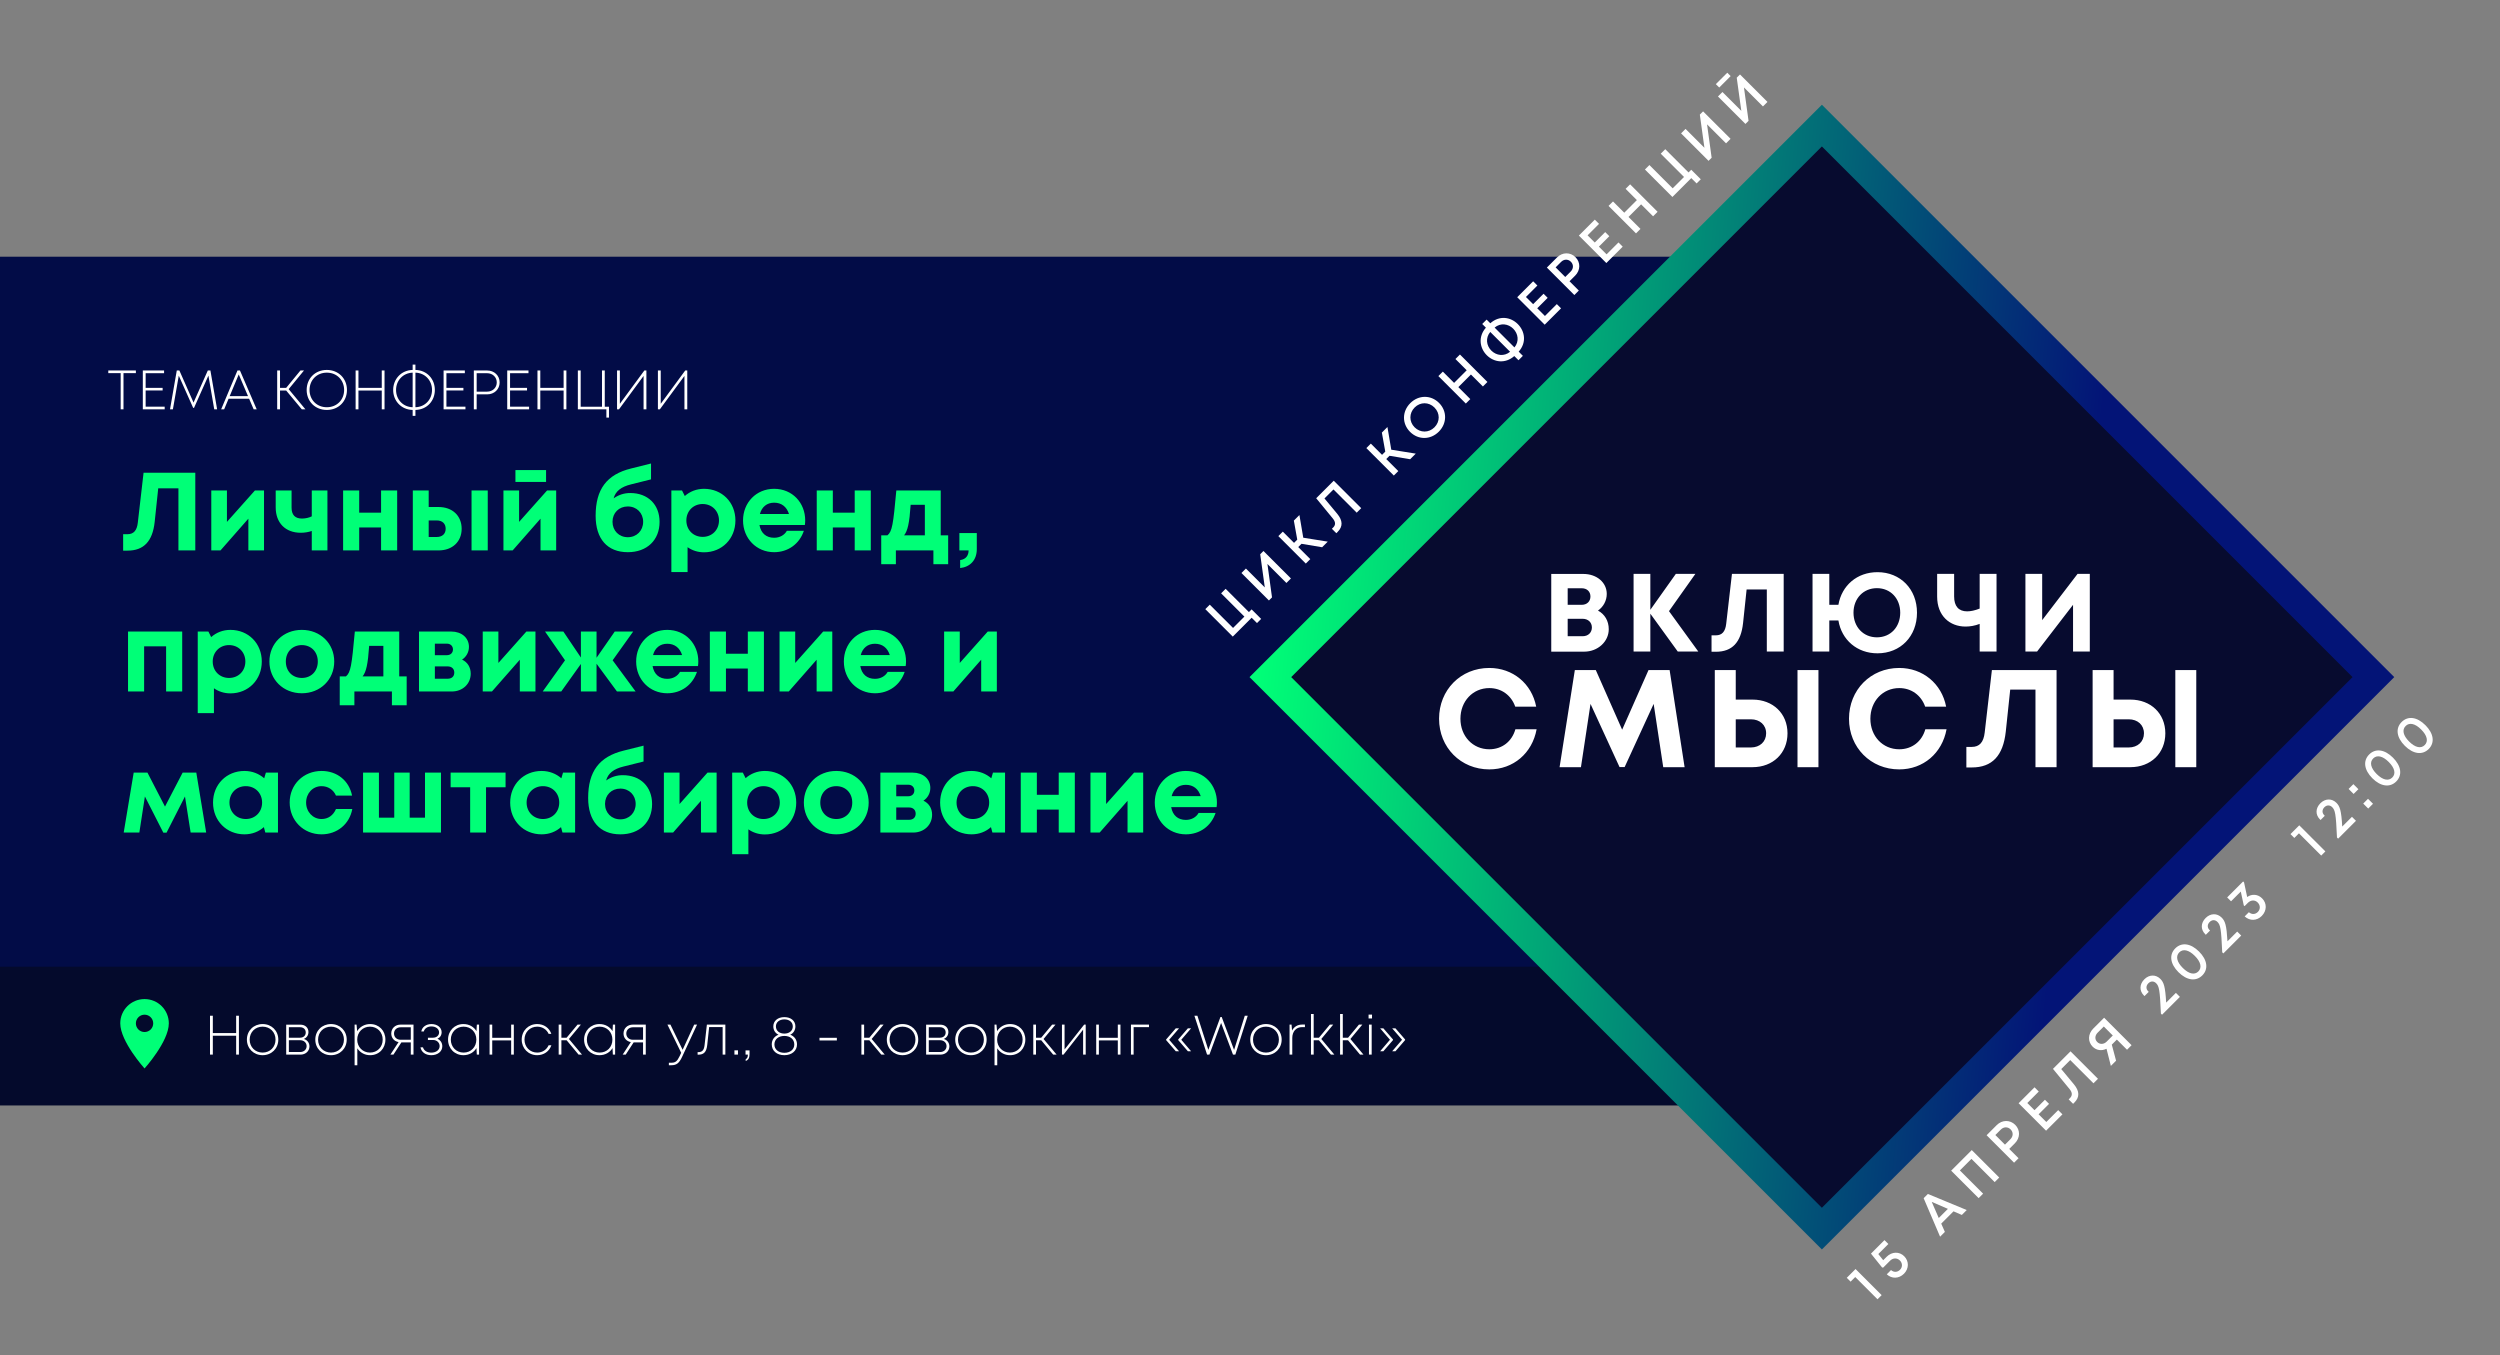 <?xml version="1.0" encoding="UTF-8"?> <svg xmlns="http://www.w3.org/2000/svg" width="1081" height="586" viewBox="0 0 1081 586" fill="none"><rect x="0" y="0" width="1081" height="586" fill="#808080" stroke="none"/> <rect y="111" width="788" height="336" fill="#020C47"></rect> <rect y="418" width="788" height="60" fill="#040A2C"></rect> <rect x="555.521" y="292.726" width="328.387" height="328.387" transform="rotate(-45 555.521 292.726)" fill="#070B2F"></rect> <path d="M690.97 264.014C693.322 262.382 694.762 259.694 694.762 256.814C694.762 251.87 690.442 248.174 684.634 248.174H670.762V281.774H685.018C690.874 281.774 695.626 277.454 695.626 272.078C695.626 268.478 693.898 265.598 690.97 264.014ZM687.706 257.918C687.706 260.03 686.218 261.518 683.962 261.518H677.866V254.366H683.962C686.218 254.366 687.706 255.806 687.706 257.918ZM684.346 275.102H677.866V267.566H684.346C686.746 267.566 688.33 269.15 688.33 271.31C688.33 273.518 686.746 275.102 684.346 275.102ZM734.343 281.726L721.671 264.254L733.095 248.126H724.647L713.607 263.678V248.126H706.359V281.726H713.607V265.358L725.463 281.726H734.343ZM748.899 248.126L746.403 269.774C746.019 273.134 744.579 274.718 741.939 274.718H740.067V281.822H741.939C748.995 281.822 752.787 277.79 753.699 269.438L755.235 254.894H763.971V281.726H771.267V248.126H748.899ZM811.82 247.406C802.988 247.406 796.364 253.166 794.924 261.518H790.988V248.126H783.74V281.726H790.988V268.286H794.924C796.316 276.686 802.988 282.494 811.82 282.494C821.804 282.494 828.908 275.15 828.908 264.926C828.908 254.75 821.756 247.406 811.82 247.406ZM811.58 275.582C805.724 275.582 801.452 271.118 801.452 264.926C801.452 258.782 805.724 254.318 811.58 254.318C817.484 254.318 821.66 258.782 821.66 264.926C821.66 271.118 817.484 275.582 811.58 275.582ZM856.006 248.126V263.15C853.942 263.966 852.118 264.35 850.582 264.35C846.934 264.35 844.966 262.142 844.966 257.918V248.126H837.622V257.966C837.622 266.222 842.998 270.926 849.91 270.926C851.83 270.926 853.894 270.59 856.006 269.774V281.726H863.302V248.126H856.006ZM898.353 248.126L883.041 268.142V248.126H875.793V281.726H880.833L896.385 261.518V281.726H903.633V248.126H898.353ZM643.972 332.686C654.352 332.686 662.512 325.726 664.432 315.346H655.252C653.752 320.626 649.492 323.986 643.972 323.986C636.832 323.986 631.492 318.346 631.492 310.786C631.492 303.226 636.832 297.526 643.972 297.526C649.252 297.526 653.452 300.646 655.192 305.566H664.252C662.332 295.606 654.172 288.826 643.972 288.826C631.612 288.826 622.252 298.306 622.252 310.786C622.252 323.206 631.612 332.686 643.972 332.686ZM728.421 331.726L721.941 289.726H712.821L701.421 315.526L690.021 289.726H680.961L674.361 331.726H683.601L687.741 304.366L700.281 331.666H702.501L715.041 304.366L719.181 331.726H728.421ZM757.797 302.506H750.537V289.726H741.477V331.726H757.797C766.617 331.726 772.917 325.666 772.917 317.086C772.917 308.506 766.617 302.506 757.797 302.506ZM777.237 289.726V331.726H786.297V289.726H777.237ZM757.077 323.206H750.537V311.026H757.077C760.977 311.026 763.677 313.486 763.677 317.086C763.677 320.686 760.977 323.206 757.077 323.206ZM821.23 332.686C831.61 332.686 839.77 325.726 841.69 315.346H832.51C831.01 320.626 826.75 323.986 821.23 323.986C814.09 323.986 808.75 318.346 808.75 310.786C808.75 303.226 814.09 297.526 821.23 297.526C826.51 297.526 830.71 300.646 832.45 305.566H841.51C839.59 295.606 831.43 288.826 821.23 288.826C808.87 288.826 799.51 298.306 799.51 310.786C799.51 323.206 808.87 332.686 821.23 332.686ZM861.297 289.726L858.177 316.786C857.697 320.986 855.897 322.966 852.597 322.966H850.257V331.846H852.597C861.417 331.846 866.157 326.806 867.297 316.366L869.217 298.186H880.137V331.726H889.257V289.726H861.297ZM921.169 302.506H913.909V289.726H904.849V331.726H921.169C929.989 331.726 936.289 325.666 936.289 317.086C936.289 308.506 929.989 302.506 921.169 302.506ZM940.609 289.726V331.726H949.669V289.726H940.609ZM920.449 323.206H913.909V311.026H920.449C924.349 311.026 927.049 313.486 927.049 317.086C927.049 320.686 924.349 323.206 920.449 323.206Z" fill="white"></path> <path d="M540.028 264.665L529.964 254.602L528.012 256.554L538.076 266.617L533.171 271.522L523.108 261.458L521.173 263.393L533.053 275.272L541.216 267.109L543.524 269.417L545.322 267.618L541.199 263.494L540.028 264.665ZM544.91 239.656L546.896 253.996L538.733 245.833L536.798 247.768L548.678 259.647L550.018 258.307L548.033 243.865L556.246 252.078L558.198 250.127L546.319 238.247L544.91 239.656ZM571.694 236.631L574.12 234.204L563.531 232.507L561.868 222.698L559.458 225.108L560.934 233.339L559.543 234.73L554.689 229.877L552.754 231.811L564.634 243.691L566.568 241.756L561.359 236.546L562.767 235.138L571.694 236.631ZM569.123 215.443L576.302 224.183C577.54 225.693 577.591 226.966 576.471 228.086L575.911 228.646L577.829 230.564L578.406 229.987C580.714 227.679 580.646 225.099 578.202 222.146L572.704 215.528L576.59 211.641L586.637 221.688L588.588 219.736L576.709 207.857L569.123 215.443ZM609.751 198.573L612.178 196.147L601.589 194.449L599.925 184.64L597.516 187.05L598.992 195.281L597.6 196.673L592.747 191.819L590.812 193.754L602.692 205.633L604.626 203.698L599.416 198.488L600.825 197.08L609.751 198.573ZM622.147 186.653C625.744 183.055 625.761 177.744 622.232 174.214C618.719 170.701 613.407 170.718 609.809 174.316C606.194 177.93 606.194 183.225 609.707 186.738C613.237 190.268 618.532 190.268 622.147 186.653ZM620.263 184.769C617.819 187.213 614.12 187.213 611.676 184.769C609.249 182.343 609.249 178.643 611.693 176.199C614.137 173.756 617.802 173.756 620.246 176.199C622.707 178.66 622.707 182.326 620.263 184.769ZM629.328 155.238L634.199 160.108L628.751 165.556L623.881 160.685L621.946 162.62L633.825 174.499L635.76 172.565L630.584 167.389L636.032 161.941L641.208 167.117L643.159 165.166L631.28 153.286L629.328 155.238ZM656.287 140.125C653.198 137.036 648.31 136.289 644.407 139.785L642.812 138.19L640.911 140.091L642.506 141.686C639.061 145.572 639.791 150.511 642.88 153.599C645.968 156.688 650.89 157.401 654.776 153.956L656.592 155.772L658.493 153.871L656.677 152.055C660.173 148.152 659.409 143.247 656.287 140.125ZM654.844 150.222L646.274 141.652C648.853 139.48 652.197 140.006 654.318 142.127C656.473 144.283 656.999 147.626 654.844 150.222ZM644.848 151.597C642.727 149.476 642.218 146.115 644.39 143.536L652.96 152.106C650.364 154.261 647.004 153.752 644.848 151.597ZM668.027 136.632L664.701 133.305L669.215 128.791L667.433 127.009L662.919 131.524L659.814 128.418L664.769 123.463L662.936 121.63L656.046 128.52L667.926 140.399L675.002 133.322L673.169 131.49L668.027 136.632ZM673.249 111.317L668.87 115.696L680.75 127.575L682.684 125.64L678.662 121.618L681.106 119.175C683.431 116.85 683.482 113.439 681.242 111.199C678.985 108.941 675.557 109.009 673.249 111.317ZM679.171 117.41L676.812 119.769L672.655 115.611L675.014 113.252C676.286 111.979 678.051 111.979 679.256 113.184C680.444 114.372 680.444 116.137 679.171 117.41ZM694.686 109.973L691.36 106.646L695.874 102.132L694.092 100.35L689.578 104.865L686.473 101.759L691.428 96.803L689.595 94.971L682.705 101.861L694.585 113.74L701.661 106.663L699.829 104.831L694.686 109.973ZM702.911 81.654L707.782 86.525L702.334 91.973L697.464 87.102L695.529 89.037L707.409 100.916L709.343 98.981L704.167 93.805L709.615 88.358L714.791 93.534L716.742 91.582L704.863 79.703L702.911 81.654ZM730.124 74.569L720.061 64.505L718.109 66.457L728.173 76.52L723.268 81.425L713.205 71.361L711.27 73.296L723.15 85.175L731.312 77.012L733.62 79.32L735.419 77.522L731.295 73.398L730.124 74.569ZM735.007 49.559L736.992 63.899L728.83 55.736L726.895 57.671L738.774 69.55L740.115 68.21L738.129 53.768L746.343 61.981L748.295 60.03L736.415 48.151L735.007 49.559ZM743.394 37.845L748.333 32.907L746.873 31.448L741.935 36.386L743.394 37.845ZM750.963 33.603L752.949 47.943L744.786 39.78L742.851 41.715L754.731 53.594L756.071 52.253L754.086 37.811L762.3 46.025L764.251 44.074L752.372 32.194L750.963 33.603Z" fill="white"></path> <path d="M798.539 552.529L800.202 554.192L802.204 552.189L811.827 561.812L813.626 560.013L802.34 548.727L798.539 552.529ZM815.76 543.453L814.301 544.913L812.179 542.249L816.524 537.904L814.844 536.224L809.006 542.062L813.825 548.069L814.301 548.103L817.287 545.117C818.543 543.861 820.325 543.844 821.53 545.049C822.684 546.203 822.701 547.917 821.564 549.054C820.427 550.191 818.832 550.225 817.678 549.173L815.845 551.005C817.966 553.025 821.089 552.957 823.278 550.768C825.45 548.596 825.535 545.354 823.38 543.199C821.275 541.095 818.068 541.145 815.76 543.453ZM848.295 525.343L850.417 523.222L833.616 516.264L831.783 518.097L838.894 534.745L840.964 532.675L839.386 529.094L844.697 523.782L848.295 525.343ZM835.279 519.692L842.271 522.713L838.317 526.667L835.279 519.692ZM843.68 506.2L855.56 518.079L857.494 516.144L847.448 506.098L852.454 501.091L862.5 511.138L864.469 509.169L852.59 497.29L843.68 506.2ZM863.385 486.495L859.007 490.873L870.886 502.752L872.821 500.818L868.799 496.796L871.242 494.352C873.567 492.027 873.618 488.616 871.378 486.376C869.121 484.119 865.693 484.187 863.385 486.495ZM869.308 492.587L866.949 494.946L862.791 490.788L865.15 488.429C866.423 487.156 868.188 487.156 869.393 488.361C870.581 489.549 870.581 491.314 869.308 492.587ZM884.823 485.15L881.497 481.824L886.011 477.31L884.229 475.528L879.715 480.042L876.609 476.936L881.565 471.981L879.732 470.148L872.842 477.038L884.721 488.917L891.798 481.841L889.965 480.008L884.823 485.15ZM887.702 462.177L894.881 470.917C896.12 472.428 896.17 473.7 895.05 474.821L894.49 475.381L896.408 477.298L896.985 476.721C899.293 474.413 899.225 471.834 896.781 468.881L891.283 462.262L895.169 458.376L905.216 468.423L907.167 466.471L895.288 454.592L887.702 462.177ZM905.116 444.764C902.791 447.089 902.706 450.432 904.844 452.571C906.473 454.2 908.73 454.522 910.852 453.487L912.735 460.903L914.992 458.646L913.143 451.705L915.332 449.516L919.727 453.911L921.696 451.943L909.816 440.063L905.116 444.764ZM910.919 450.398C909.681 451.637 907.984 451.705 906.847 450.568C905.71 449.431 905.777 447.768 907.033 446.512L909.681 443.865L913.567 447.751L910.919 450.398ZM936.65 433.526C936.26 426.551 935.632 424.769 934.139 423.276C932.153 421.29 929.302 421.358 927.215 423.446C925.059 425.601 924.992 428.418 927.011 430.437L927.283 430.709L929.115 428.876L928.861 428.622C927.86 427.62 927.894 426.229 928.946 425.177C929.964 424.158 931.305 424.141 932.306 425.143C933.596 426.432 933.935 427.96 934.376 438.278L934.868 438.77L942.59 431.048L940.859 429.317L936.65 433.526ZM952.283 421.763C955.015 419.031 954.472 415.06 950.874 411.462C947.277 407.864 943.339 407.321 940.59 410.07C937.841 412.819 938.367 416.774 941.965 420.371C945.563 423.969 949.551 424.495 952.283 421.763ZM950.569 420.049C948.923 421.695 946.428 421.135 943.815 418.521C941.218 415.925 940.692 413.43 942.321 411.801C943.95 410.172 946.428 410.715 949.041 413.329C951.655 415.942 952.198 418.42 950.569 420.049ZM963.16 407.016C962.77 400.041 962.142 398.259 960.649 396.766C958.663 394.78 955.812 394.848 953.725 396.936C951.569 399.091 951.501 401.908 953.521 403.928L953.792 404.199L955.625 402.366L955.371 402.112C954.369 401.11 954.403 399.719 955.456 398.667C956.474 397.648 957.814 397.632 958.816 398.633C960.105 399.923 960.445 401.45 960.886 411.768L961.378 412.26L969.1 404.539L967.369 402.808L963.16 407.016ZM971.682 387.871L970.324 381.524L969.934 381.133L963.027 388.041L964.707 389.721L968.916 385.512L970.206 391.486L970.545 391.825L971.971 390.399C973.26 389.11 975.008 389.025 976.213 390.23C977.435 391.452 977.452 393.166 976.264 394.354C975.161 395.457 973.6 395.491 972.412 394.438L970.596 396.254C972.802 398.291 975.84 398.206 977.978 396.068C980.201 393.844 980.303 390.62 978.131 388.448C976.315 386.632 973.752 386.411 971.682 387.871ZM990.399 360.669L992.062 362.332L994.065 360.329L1003.69 369.952L1005.49 368.153L994.2 356.867L990.399 360.669ZM1012.78 357.397C1012.39 350.422 1011.76 348.64 1010.27 347.147C1008.28 345.161 1005.43 345.229 1003.34 347.317C1001.19 349.472 1001.12 352.289 1003.14 354.309L1003.41 354.58L1005.24 352.747L1004.99 352.493C1003.99 351.491 1004.02 350.1 1005.07 349.048C1006.09 348.029 1007.43 348.013 1008.43 349.014C1009.72 350.304 1010.06 351.831 1010.51 362.149L1011 362.641L1018.72 354.92L1016.99 353.189L1012.78 357.397ZM1017.7 343.309L1019.77 341.239L1017.6 339.066L1015.53 341.137L1017.7 343.309ZM1024.02 349.622L1026.09 347.552L1023.93 345.396L1021.86 347.467L1024.02 349.622ZM1036.13 337.914C1038.86 335.182 1038.32 331.211 1034.72 327.613C1031.13 324.015 1027.19 323.472 1024.44 326.222C1021.69 328.971 1022.22 332.925 1025.81 336.523C1029.41 340.121 1033.4 340.647 1036.13 337.914ZM1034.42 336.2C1032.77 337.846 1030.28 337.286 1027.66 334.673C1025.07 332.076 1024.54 329.582 1026.17 327.953C1027.8 326.323 1030.28 326.867 1032.89 329.48C1035.5 332.093 1036.05 334.571 1034.42 336.2ZM1050.17 323.881C1052.9 321.148 1052.35 317.177 1048.76 313.579C1045.16 309.982 1041.22 309.439 1038.47 312.188C1035.72 314.937 1036.25 318.891 1039.85 322.489C1043.44 326.087 1047.43 326.613 1050.17 323.881ZM1048.45 322.166C1046.81 323.813 1044.31 323.253 1041.7 320.639C1039.1 318.043 1038.57 315.548 1040.2 313.919C1041.83 312.29 1044.31 312.833 1046.92 315.446C1049.54 318.06 1050.08 320.537 1048.45 322.166Z" fill="white"></path> <path fill-rule="evenodd" clip-rule="evenodd" d="M787.781 45.293L540.293 292.781L787.781 540.268L1035.27 292.781L787.781 45.293ZM787.781 63.321L558.321 292.781L787.781 522.24L1017.24 292.781L787.781 63.321Z" fill="url(#paint0_linear_210_100)"></path> <path d="M58.752 160.2H46.824V161.352H52.176V177H53.4V161.352H58.752V160.2ZM62.977 175.848V168.84H70.321V167.712H62.977V161.376H70.945V160.2H61.753V177H71.209V175.848H62.977ZM93.887 177L90.983 160.2H89.855L83.687 174.072L77.567 160.2H76.439L73.511 177H74.759L77.303 162.432L83.519 176.352H83.903L90.119 162.408L92.639 177H93.887ZM109.686 177H111.006L103.758 160.2H102.678L95.622 177H96.918L98.838 172.416H107.718L109.686 177ZM103.23 161.904L107.238 171.288H99.318L103.23 161.904ZM130.511 177H132.071L124.823 168.264L131.447 160.2H129.911L123.743 167.712H121.079V160.2H119.855V177H121.079V168.864H123.743L130.511 177ZM141.312 177.264C146.376 177.264 150.024 173.568 150.024 168.624C150.024 163.68 146.376 159.96 141.312 159.96C136.248 159.96 132.6 163.68 132.6 168.624C132.6 173.544 136.248 177.264 141.312 177.264ZM141.312 176.088C136.968 176.088 133.848 172.872 133.848 168.624C133.848 164.376 136.968 161.136 141.312 161.136C145.656 161.136 148.8 164.352 148.8 168.624C148.8 172.896 145.656 176.088 141.312 176.088ZM165.073 160.2V167.712H154.993V160.2H153.769V177H154.993V168.864H165.073V177H166.273V160.2H165.073ZM188.03 168.624C188.03 163.896 184.646 160.08 179.63 159.96V157.656H178.43V159.96C173.438 160.08 170.006 163.944 170.006 168.624C170.006 173.304 173.438 177.144 178.43 177.264V179.808H179.63V177.264C184.646 177.144 188.03 173.328 188.03 168.624ZM179.63 176.088V161.136C183.854 161.256 186.806 164.544 186.806 168.624C186.806 172.704 183.854 175.968 179.63 176.088ZM171.254 168.624C171.254 164.544 174.23 161.28 178.43 161.136V176.088C174.206 175.968 171.254 172.704 171.254 168.624ZM193.032 175.848V168.84H200.376V167.712H193.032V161.376H201V160.2H191.808V177H201.264V175.848H193.032ZM210.67 160.2H204.886V177H206.11V170.52H210.67C213.742 170.52 216.046 168.312 216.046 165.36C216.046 162.408 213.718 160.2 210.67 160.2ZM210.622 169.344H206.11V161.376H210.622C213.022 161.376 214.798 163.08 214.798 165.36C214.798 167.64 213.022 169.344 210.622 169.344ZM220.548 175.848V168.84H227.892V167.712H220.548V161.376H228.516V160.2H219.324V177H228.78V175.848H220.548ZM243.706 160.2V167.712H233.626V160.2H232.402V177H233.626V168.864H243.706V177H244.906V160.2H243.706ZM261.503 175.872V160.2H260.303V175.872H251.087V160.2H249.863V177H262.199V180.576H263.327V175.872H261.503ZM278.616 160.2L268.032 174.6V160.2H266.808V177H267.648L278.28 162.552V177H279.504V160.2H278.616ZM296.288 160.2L285.704 174.6V160.2H284.48V177H285.32L295.952 162.552V177H297.176V160.2H296.288Z" fill="white"></path> <path d="M62.08 204.4L59.584 226.048C59.2 229.408 57.76 230.992 55.12 230.992H53.248V238.096H55.12C62.176 238.096 65.968 234.064 66.88 225.712L68.416 211.168H77.152V238H84.448V204.4H62.08ZM110.224 212.08L98.128 225.664V212.08H91.36V238H95.344L107.392 224.272V238H114.16V212.08H110.224ZM134.811 212.08V223.264C133.707 223.84 132.075 224.224 130.587 224.224C127.563 224.224 126.075 222.64 126.075 219.472V212.08H119.211V219.376C119.211 226.144 123.435 230.368 130.059 230.368C131.739 230.368 133.371 230.08 134.811 229.6V238H141.579V212.08H134.811ZM164.776 212.08V221.68H155.32V212.08H148.36V238H155.32V228.064H164.776V238H171.736V212.08H164.776ZM189.637 219.232H185.365V212.08H178.501V238H189.637C195.637 238 199.621 234.208 199.621 228.64C199.621 223.024 195.637 219.232 189.637 219.232ZM203.893 212.08V238H210.901V212.08H203.893ZM188.869 232.192H185.365V225.04H188.869C191.269 225.04 192.709 226.432 192.709 228.64C192.709 230.8 191.269 232.192 188.869 232.192ZM236.12 203.248H222.872V208.384H236.12V203.248ZM236.552 212.08L224.456 225.664V212.08H217.688V238H221.672L233.72 224.272V238H240.488V212.08H236.552ZM272.528 213.184C269.984 213.184 267.584 213.904 265.328 215.488C266.144 212.416 268.544 210.496 272.864 209.44L281.504 207.28V200.416L272.864 202.576C262.352 205.168 257.552 211.552 257.552 223.024C257.552 233.008 262.592 238.768 271.472 238.768C279.776 238.768 285.2 233.536 285.2 225.664C285.2 218.176 280.16 213.184 272.528 213.184ZM271.472 232.288C267.632 232.288 264.848 229.456 264.848 225.616C264.848 221.776 267.632 218.992 271.472 218.992C275.312 218.992 278.096 221.824 278.096 225.616C278.096 229.456 275.312 232.288 271.472 232.288ZM304.41 211.36C301.194 211.36 298.314 212.512 296.106 214.48L294.906 212.08H290.298V247.36H297.306V236.608C299.273 238 301.722 238.816 304.41 238.816C312.234 238.816 317.994 232.912 317.994 225.04C317.994 217.216 312.234 211.36 304.41 211.36ZM303.834 232.144C299.754 232.144 296.778 229.12 296.778 225.04C296.778 221.008 299.754 217.936 303.834 217.936C307.914 217.936 310.89 221.008 310.89 225.04C310.89 229.12 307.914 232.144 303.834 232.144ZM348.168 224.992C348.168 217.504 342.696 211.36 334.728 211.36C327.048 211.36 321.288 217.264 321.288 225.04C321.288 232.816 327.096 238.768 334.728 238.768C340.776 238.768 345.72 235.168 347.592 229.504H340.248C339.192 231.376 337.176 232.528 334.728 232.528C331.32 232.528 329.016 230.56 328.392 227.008H348.024C348.12 226.336 348.168 225.664 348.168 224.992ZM334.728 217.36C337.896 217.36 340.152 219.088 341.16 222.256H328.584C329.4 219.184 331.608 217.36 334.728 217.36ZM369.573 212.08V221.68H360.117V212.08H353.157V238H360.117V228.064H369.573V238H376.533V212.08H369.573ZM406.77 231.472V212.08H387.57C386.226 226.912 385.746 229.792 383.73 231.472H381.042V243.952H387.378V238H403.602V243.952H409.986V231.472H406.77ZM393.762 218.272H399.906V231.472H390.93C392.466 229.552 393.234 226.24 393.762 218.272ZM415.169 245.632C419.441 245.152 422.369 242.272 422.369 237.424V230.512H414.833V238H418.817C418.817 240.016 417.809 241.84 415.169 242.176V245.632ZM55.36 273.08V299H62.32V279.464H71.824V299H78.784V273.08H55.36ZM99.613 272.36C96.397 272.36 93.517 273.512 91.309 275.48L90.109 273.08H85.501V308.36H92.509V297.608C94.477 299 96.925 299.816 99.613 299.816C107.437 299.816 113.197 293.912 113.197 286.04C113.197 278.216 107.437 272.36 99.613 272.36ZM99.037 293.144C94.957 293.144 91.981 290.12 91.981 286.04C91.981 282.008 94.957 278.936 99.037 278.936C103.117 278.936 106.093 282.008 106.093 286.04C106.093 290.12 103.117 293.144 99.037 293.144ZM130.507 299.768C138.523 299.768 144.523 293.864 144.523 286.04C144.523 278.216 138.523 272.36 130.507 272.36C122.491 272.36 116.491 278.216 116.491 286.04C116.491 293.864 122.491 299.768 130.507 299.768ZM130.507 293.144C126.475 293.144 123.595 290.264 123.595 286.04C123.595 281.864 126.475 278.936 130.507 278.936C134.539 278.936 137.419 281.864 137.419 286.04C137.419 290.264 134.539 293.144 130.507 293.144ZM172.629 292.472V273.08H153.429C152.085 287.912 151.605 290.792 149.589 292.472H146.901V304.952H153.237V299H169.461V304.952H175.845V292.472H172.629ZM159.621 279.272H165.765V292.472H156.789C158.325 290.552 159.093 287.24 159.621 279.272ZM199.797 285.224C201.621 284.024 202.773 282.008 202.773 279.704C202.773 275.816 199.605 273.08 195.141 273.08H181.173V299H195.333C200.085 299 203.541 295.688 203.541 291.272C203.541 288.488 202.101 286.28 199.797 285.224ZM195.861 280.808C195.861 282.248 194.853 283.304 193.221 283.304H188.037V278.312H193.221C194.805 278.312 195.861 279.368 195.861 280.808ZM193.605 293.48H188.037V288.152H193.557C195.333 288.152 196.437 289.208 196.437 290.84C196.437 292.472 195.333 293.48 193.605 293.48ZM227.599 273.08L215.503 286.664V273.08H208.735V299H212.719L224.767 285.272V299H231.535V273.08H227.599ZM274.842 299L264.906 285.512L273.786 273.08H265.818L257.946 284.408V273.08H251.178V284.312L243.594 273.08H235.674L244.314 285.512L234.666 299H242.682L251.178 287.096V299H257.946V287L266.778 299H274.842ZM301.95 285.992C301.95 278.504 296.478 272.36 288.51 272.36C280.83 272.36 275.07 278.264 275.07 286.04C275.07 293.816 280.878 299.768 288.51 299.768C294.558 299.768 299.502 296.168 301.374 290.504H294.03C292.974 292.376 290.958 293.528 288.51 293.528C285.102 293.528 282.798 291.56 282.174 288.008H301.806C301.902 287.336 301.95 286.664 301.95 285.992ZM288.51 278.36C291.678 278.36 293.934 280.088 294.942 283.256H282.366C283.182 280.184 285.39 278.36 288.51 278.36ZM323.354 273.08V282.68H313.898V273.08H306.938V299H313.898V289.064H323.354V299H330.314V273.08H323.354ZM355.943 273.08L343.847 286.664V273.08H337.079V299H341.063L353.111 285.272V299H359.879V273.08H355.943ZM391.762 285.992C391.762 278.504 386.29 272.36 378.322 272.36C370.642 272.36 364.882 278.264 364.882 286.04C364.882 293.816 370.69 299.768 378.322 299.768C384.37 299.768 389.314 296.168 391.186 290.504H383.842C382.786 292.376 380.77 293.528 378.322 293.528C374.914 293.528 372.61 291.56 371.986 288.008H391.618C391.714 287.336 391.762 286.664 391.762 285.992ZM378.322 278.36C381.49 278.36 383.746 280.088 384.754 283.256H372.178C372.994 280.184 375.202 278.36 378.322 278.36ZM427.099 273.08L415.003 286.664V273.08H408.235V299H412.219L424.267 285.272V299H431.035V273.08H427.099ZM89.152 360L84.88 334.08H78.976L71.344 348.768L63.76 334.08H57.808L53.488 360H60.256L62.656 344.4L70.624 360.048H72.016L79.984 344.4L82.432 360H89.152ZM114.964 334.08L114.244 336.528C111.988 334.56 109.06 333.36 105.7 333.36C97.924 333.36 92.116 339.216 92.116 347.04C92.116 354.864 97.924 360.768 105.7 360.768C109.012 360.768 111.892 359.616 114.1 357.648L114.724 360H120.196V334.08H114.964ZM106.276 354.144C102.196 354.144 99.22 351.072 99.22 347.04C99.22 342.96 102.196 339.936 106.276 339.936C110.356 339.936 113.332 342.96 113.332 347.04C113.332 351.12 110.356 354.144 106.276 354.144ZM139.033 360.768C145.801 360.768 151.129 356.352 152.329 349.824H145.273C144.073 352.608 141.865 354.144 139.033 354.144C135.289 354.144 132.361 351.024 132.361 347.04C132.361 343.008 135.241 339.936 139.033 339.936C141.817 339.936 144.169 341.472 145.273 344.016H152.233C150.985 337.632 145.801 333.36 139.081 333.36C131.209 333.36 125.257 339.216 125.257 346.992C125.257 354.768 131.209 360.768 139.033 360.768ZM183.769 334.08V353.568H177.145V334.08H170.473V353.568H163.849V334.08H156.985V360H190.681V334.08H183.769ZM218.607 334.08H194.847V340.416H203.295V360H210.159V340.416H218.607V334.08ZM243.449 334.08L242.729 336.528C240.473 334.56 237.545 333.36 234.185 333.36C226.409 333.36 220.601 339.216 220.601 347.04C220.601 354.864 226.409 360.768 234.185 360.768C237.497 360.768 240.377 359.616 242.585 357.648L243.209 360H248.681V334.08H243.449ZM234.761 354.144C230.681 354.144 227.705 351.072 227.705 347.04C227.705 342.96 230.681 339.936 234.761 339.936C238.841 339.936 241.817 342.96 241.817 347.04C241.817 351.12 238.841 354.144 234.761 354.144ZM269.293 335.184C266.749 335.184 264.349 335.904 262.093 337.488C262.909 334.416 265.309 332.496 269.629 331.44L278.269 329.28V322.416L269.629 324.576C259.117 327.168 254.317 333.552 254.317 345.024C254.317 355.008 259.357 360.768 268.237 360.768C276.541 360.768 281.965 355.536 281.965 347.664C281.965 340.176 276.925 335.184 269.293 335.184ZM268.237 354.288C264.397 354.288 261.613 351.456 261.613 347.616C261.613 343.776 264.397 340.992 268.237 340.992C272.077 340.992 274.861 343.824 274.861 347.616C274.861 351.456 272.077 354.288 268.237 354.288ZM305.927 334.08L293.831 347.664V334.08H287.063V360H291.047L303.095 346.272V360H309.863V334.08H305.927ZM330.706 333.36C327.49 333.36 324.61 334.512 322.402 336.48L321.202 334.08H316.594V369.36H323.602V358.608C325.57 360 328.018 360.816 330.706 360.816C338.53 360.816 344.29 354.912 344.29 347.04C344.29 339.216 338.53 333.36 330.706 333.36ZM330.13 354.144C326.05 354.144 323.074 351.12 323.074 347.04C323.074 343.008 326.05 339.936 330.13 339.936C334.21 339.936 337.186 343.008 337.186 347.04C337.186 351.12 334.21 354.144 330.13 354.144ZM361.601 360.768C369.617 360.768 375.617 354.864 375.617 347.04C375.617 339.216 369.617 333.36 361.601 333.36C353.585 333.36 347.585 339.216 347.585 347.04C347.585 354.864 353.585 360.768 361.601 360.768ZM361.601 354.144C357.569 354.144 354.689 351.264 354.689 347.04C354.689 342.864 357.569 339.936 361.601 339.936C365.633 339.936 368.513 342.864 368.513 347.04C368.513 351.264 365.633 354.144 361.601 354.144ZM399.297 346.224C401.121 345.024 402.273 343.008 402.273 340.704C402.273 336.816 399.105 334.08 394.641 334.08H380.673V360H394.833C399.585 360 403.041 356.688 403.041 352.272C403.041 349.488 401.601 347.28 399.297 346.224ZM395.361 341.808C395.361 343.248 394.353 344.304 392.721 344.304H387.537V339.312H392.721C394.305 339.312 395.361 340.368 395.361 341.808ZM393.105 354.48H387.537V349.152H393.057C394.833 349.152 395.937 350.208 395.937 351.84C395.937 353.472 394.833 354.48 393.105 354.48ZM429.355 334.08L428.635 336.528C426.379 334.56 423.451 333.36 420.091 333.36C412.315 333.36 406.507 339.216 406.507 347.04C406.507 354.864 412.315 360.768 420.091 360.768C423.403 360.768 426.283 359.616 428.491 357.648L429.115 360H434.587V334.08H429.355ZM420.667 354.144C416.587 354.144 413.611 351.072 413.611 347.04C413.611 342.96 416.587 339.936 420.667 339.936C424.747 339.936 427.723 342.96 427.723 347.04C427.723 351.12 424.747 354.144 420.667 354.144ZM457.792 334.08V343.68H448.336V334.08H441.376V360H448.336V350.064H457.792V360H464.752V334.08H457.792ZM490.38 334.08L478.284 347.664V334.08H471.516V360H475.5L487.548 346.272V360H494.316V334.08H490.38ZM526.2 346.992C526.2 339.504 520.728 333.36 512.76 333.36C505.08 333.36 499.32 339.264 499.32 347.04C499.32 354.816 505.128 360.768 512.76 360.768C518.808 360.768 523.752 357.168 525.624 351.504H518.28C517.224 353.376 515.208 354.528 512.76 354.528C509.352 354.528 507.048 352.56 506.424 349.008H526.056C526.152 348.336 526.2 347.664 526.2 346.992ZM512.76 339.36C515.928 339.36 518.184 341.088 519.192 344.256H506.616C507.432 341.184 509.64 339.36 512.76 339.36Z" fill="#00FF77"></path> <path d="M102.108 439.2V446.712H92.028V439.2H90.804V456H92.028V447.864H102.108V456H103.308V439.2H102.108ZM113.549 456.264C117.437 456.264 120.341 453.384 120.341 449.52C120.341 445.68 117.437 442.8 113.549 442.8C109.685 442.8 106.757 445.656 106.757 449.52C106.757 453.384 109.685 456.264 113.549 456.264ZM113.549 455.136C110.357 455.136 107.957 452.76 107.957 449.544C107.957 446.304 110.333 443.928 113.549 443.928C116.765 443.928 119.141 446.304 119.141 449.52C119.141 452.76 116.765 455.136 113.549 455.136ZM131.36 449.232C132.584 448.776 133.376 447.648 133.376 446.256C133.376 444.36 131.96 443.064 129.872 443.064H123.752V456.024H129.92C132.128 456.024 133.808 454.512 133.808 452.448C133.808 450.888 132.824 449.664 131.36 449.232ZM132.2 446.448C132.2 447.792 131.216 448.704 129.728 448.704H124.904V444.168H129.728C131.216 444.168 132.2 445.056 132.2 446.448ZM129.776 454.896H124.904V449.784H129.752C131.408 449.784 132.584 450.864 132.584 452.352C132.584 453.816 131.408 454.896 129.776 454.896ZM143.127 456.264C147.015 456.264 149.919 453.384 149.919 449.52C149.919 445.68 147.015 442.8 143.127 442.8C139.263 442.8 136.335 445.656 136.335 449.52C136.335 453.384 139.263 456.264 143.127 456.264ZM143.127 455.136C139.935 455.136 137.535 452.76 137.535 449.544C137.535 446.304 139.911 443.928 143.127 443.928C146.343 443.928 148.719 446.304 148.719 449.52C148.719 452.76 146.343 455.136 143.127 455.136ZM160.05 442.8C157.626 442.8 155.586 444 154.434 445.872L154.17 443.04H153.33V460.608H154.506V453.288C155.658 455.112 157.674 456.264 160.05 456.264C163.914 456.264 166.65 453.36 166.65 449.52C166.65 445.68 163.914 442.8 160.05 442.8ZM159.978 455.136C156.834 455.136 154.458 452.712 154.458 449.52C154.458 446.328 156.834 443.928 159.978 443.928C163.146 443.928 165.474 446.304 165.474 449.52C165.474 452.76 163.146 455.136 159.978 455.136ZM173.232 443.04C170.856 443.04 169.176 444.672 169.176 446.88C169.176 448.8 170.448 450.264 172.344 450.6L168.816 456H170.136L173.568 450.72H177.624V456H178.8V443.04H173.232ZM173.232 449.592C171.552 449.592 170.376 448.464 170.376 446.88C170.376 445.296 171.576 444.192 173.328 444.192H177.624V449.592H173.232ZM189.139 449.16C190.267 448.68 190.963 447.648 190.963 446.328C190.963 444.288 189.091 442.8 186.571 442.8C184.267 442.8 182.491 444.072 182.179 445.992H183.259C183.595 444.696 184.867 443.832 186.547 443.832C188.467 443.832 189.859 444.912 189.859 446.424C189.859 447.72 188.803 448.704 187.243 448.704H185.035V449.688H187.243C188.923 449.688 190.099 450.888 190.099 452.328C190.099 453.984 188.587 455.16 186.475 455.16C184.627 455.16 183.259 454.248 182.899 452.856H181.819C182.179 454.92 184.003 456.264 186.475 456.264C189.259 456.264 191.251 454.656 191.251 452.4C191.251 450.912 190.435 449.712 189.139 449.16ZM206.189 443.04L206.021 445.872C204.893 444 202.877 442.8 200.381 442.8C196.589 442.8 193.733 445.68 193.733 449.52C193.733 453.36 196.589 456.264 200.381 456.264C202.877 456.264 204.893 455.064 206.021 453.192L206.165 456H207.149V443.04H206.189ZM200.453 455.136C197.309 455.136 194.933 452.736 194.933 449.52C194.933 446.352 197.309 443.928 200.453 443.928C203.645 443.928 205.973 446.304 205.973 449.52C205.973 452.76 203.645 455.136 200.453 455.136ZM221.026 443.04V448.752H212.842V443.04H211.69V456H212.842V449.856H221.026V456H222.178V443.04H221.026ZM232.281 456.264C235.161 456.264 237.513 454.608 238.425 451.968H237.225C236.313 453.96 234.489 455.136 232.281 455.136C229.161 455.136 226.785 452.712 226.785 449.544C226.785 446.352 229.137 443.928 232.281 443.928C234.489 443.928 236.361 445.104 237.225 447.048H238.401C237.513 444.48 235.209 442.8 232.281 442.8C228.465 442.8 225.585 445.68 225.585 449.544C225.585 453.36 228.489 456.264 232.281 456.264ZM250.164 456H251.652L246.012 449.256L251.172 443.04H249.732L245.004 448.704H242.748V443.04H241.572V456H242.748V449.808H245.004L250.164 456ZM265.018 443.04L264.85 445.872C263.722 444 261.706 442.8 259.21 442.8C255.418 442.8 252.562 445.68 252.562 449.52C252.562 453.36 255.418 456.264 259.21 456.264C261.706 456.264 263.722 455.064 264.85 453.192L264.994 456H265.978V443.04H265.018ZM259.282 455.136C256.138 455.136 253.762 452.736 253.762 449.52C253.762 446.352 256.138 443.928 259.282 443.928C262.474 443.928 264.802 446.304 264.802 449.52C264.802 452.76 262.474 455.136 259.282 455.136ZM273.662 443.04C271.286 443.04 269.606 444.672 269.606 446.88C269.606 448.8 270.878 450.264 272.774 450.6L269.246 456H270.566L273.998 450.72H278.054V456H279.23V443.04H273.662ZM273.662 449.592C271.982 449.592 270.806 448.464 270.806 446.88C270.806 445.296 272.006 444.192 273.758 444.192H278.054V449.592H273.662ZM300.162 443.04L295.17 453.936L289.89 443.04H288.594L294.546 455.232L293.874 456.672C292.77 459 291.978 459.528 290.226 459.528H289.218V460.608H290.298C292.482 460.608 293.658 459.768 294.954 456.96L301.41 443.04H300.162ZM305.652 443.04L304.668 451.824C304.428 454.08 303.66 454.944 301.908 454.944H301.644V456.048H301.86C304.356 456.048 305.484 454.92 305.82 451.776L306.636 444.096H312.468V456H313.644V443.04H305.652ZM317.566 456H319.102V454.176H317.566V456ZM322.442 458.808C323.57 458.304 324.098 457.512 324.098 455.88V454.2H322.37V456H323.378C323.378 457.08 323.138 457.632 322.442 457.992V458.808ZM341.699 447.408C343.043 446.808 343.931 445.44 343.931 443.808C343.931 441.432 342.011 439.8 339.155 439.8C336.323 439.8 334.379 441.432 334.379 443.808C334.379 445.44 335.243 446.784 336.635 447.408C334.835 448.08 333.707 449.64 333.707 451.584C333.707 454.392 335.915 456.264 339.155 456.264C342.395 456.264 344.627 454.344 344.627 451.584C344.627 449.616 343.475 448.056 341.699 447.408ZM335.507 443.808C335.507 442.032 336.971 440.784 339.155 440.784C341.339 440.784 342.803 442.032 342.803 443.808C342.803 445.728 341.267 446.928 339.155 446.928C337.043 446.928 335.507 445.728 335.507 443.808ZM339.155 455.232C336.587 455.232 334.859 453.768 334.859 451.632C334.859 449.352 336.659 447.936 339.155 447.936C341.651 447.936 343.451 449.352 343.451 451.632C343.451 453.768 341.723 455.232 339.155 455.232ZM354.342 449.904H361.854V448.752H354.342V449.904ZM381.063 456H382.551L376.911 449.256L382.071 443.04H380.631L375.903 448.704H373.647V443.04H372.471V456H373.647V449.808H375.903L381.063 456ZM390.252 456.264C394.14 456.264 397.044 453.384 397.044 449.52C397.044 445.68 394.14 442.8 390.252 442.8C386.388 442.8 383.46 445.656 383.46 449.52C383.46 453.384 386.388 456.264 390.252 456.264ZM390.252 455.136C387.06 455.136 384.66 452.76 384.66 449.544C384.66 446.304 387.036 443.928 390.252 443.928C393.468 443.928 395.844 446.304 395.844 449.52C395.844 452.76 393.468 455.136 390.252 455.136ZM408.063 449.232C409.287 448.776 410.079 447.648 410.079 446.256C410.079 444.36 408.663 443.064 406.575 443.064H400.455V456.024H406.623C408.831 456.024 410.511 454.512 410.511 452.448C410.511 450.888 409.527 449.664 408.063 449.232ZM408.903 446.448C408.903 447.792 407.919 448.704 406.431 448.704H401.607V444.168H406.431C407.919 444.168 408.903 445.056 408.903 446.448ZM406.479 454.896H401.607V449.784H406.455C408.111 449.784 409.287 450.864 409.287 452.352C409.287 453.816 408.111 454.896 406.479 454.896ZM419.83 456.264C423.718 456.264 426.622 453.384 426.622 449.52C426.622 445.68 423.718 442.8 419.83 442.8C415.966 442.8 413.038 445.656 413.038 449.52C413.038 453.384 415.966 456.264 419.83 456.264ZM419.83 455.136C416.638 455.136 414.238 452.76 414.238 449.544C414.238 446.304 416.614 443.928 419.83 443.928C423.046 443.928 425.422 446.304 425.422 449.52C425.422 452.76 423.046 455.136 419.83 455.136ZM436.753 442.8C434.329 442.8 432.289 444 431.137 445.872L430.873 443.04H430.033V460.608H431.209V453.288C432.361 455.112 434.377 456.264 436.753 456.264C440.617 456.264 443.353 453.36 443.353 449.52C443.353 445.68 440.617 442.8 436.753 442.8ZM436.681 455.136C433.537 455.136 431.161 452.712 431.161 449.52C431.161 446.328 433.537 443.928 436.681 443.928C439.849 443.928 442.177 446.304 442.177 449.52C442.177 452.76 439.849 455.136 436.681 455.136ZM455.383 456H456.871L451.231 449.256L456.391 443.04H454.951L450.223 448.704H447.967V443.04H446.791V456H447.967V449.808H450.223L455.383 456ZM468.79 443.04L460.318 453.792V443.04H459.19V456H459.886L468.334 445.224V456H469.462V443.04H468.79ZM483.338 443.04V448.752H475.154V443.04H474.002V456H475.154V449.856H483.338V456H484.49V443.04H483.338ZM496.826 443.04H489.026V456H490.178V444.12H496.826V443.04ZM508.408 454.56H509.824L505.552 449.592L509.824 444.648H508.408L504.232 449.472V449.736L508.408 454.56ZM513.64 454.56H515.032L510.784 449.592L515.032 444.648H513.64L509.464 449.472V449.736L513.64 454.56ZM538.249 439.2L533.617 453.984L528.265 439.752H527.713L522.481 453.96L517.753 439.2H516.457L521.929 456H522.961L528.001 442.32L533.137 456H534.169L539.521 439.2H538.249ZM547.4 456.264C551.288 456.264 554.192 453.384 554.192 449.52C554.192 445.68 551.288 442.8 547.4 442.8C543.536 442.8 540.608 445.656 540.608 449.52C540.608 453.384 543.536 456.264 547.4 456.264ZM547.4 455.136C544.208 455.136 541.808 452.76 541.808 449.544C541.808 446.304 544.184 443.928 547.4 443.928C550.616 443.928 552.992 446.304 552.992 449.52C552.992 452.76 550.616 455.136 547.4 455.136ZM563.124 443.016C561.06 443.016 559.548 443.976 558.684 445.608L558.468 443.04H557.604V456H558.78V448.8C558.78 446.04 560.436 444.12 563.028 444.12H564.252V443.016H563.124ZM575.48 456H576.968L571.328 449.256L576.488 443.04H575.024L570.32 448.704H568.04V438.456H566.864V456H568.04V449.808H570.296L575.48 456ZM588.066 456H589.554L583.914 449.256L589.074 443.04H587.61L582.906 448.704H580.626V438.456H579.45V456H580.626V449.808H582.882L588.066 456ZM591.772 440.376H593.26V438.72H591.772V440.376ZM591.94 456H593.116V443.04H591.94V456ZM598.163 454.56L602.339 449.736V449.472L598.163 444.648H596.771L601.019 449.592L596.771 454.56H598.163ZM603.395 454.56L607.571 449.736V449.472L603.395 444.648H601.979L606.251 449.592L601.979 454.56H603.395Z" fill="white"></path> <path d="M62.5 432C56.695 432 52 436.695 52 442.5C52 450.375 62.5 462 62.5 462C62.5 462 73 450.375 73 442.5C73 436.695 68.305 432 62.5 432ZM62.5 446.25C61.505 446.25 60.552 445.855 59.848 445.152C59.145 444.448 58.75 443.495 58.75 442.5C58.75 441.505 59.145 440.552 59.848 439.848C60.552 439.145 61.505 438.75 62.5 438.75C63.495 438.75 64.448 439.145 65.152 439.848C65.855 440.552 66.25 441.505 66.25 442.5C66.25 443.495 65.855 444.448 65.152 445.152C64.448 445.855 63.495 446.25 62.5 446.25Z" fill="#00FF77"></path> <defs> <linearGradient id="paint0_linear_210_100" x1="542.263" y1="300.132" x2="1009.72" y2="344.663" gradientUnits="userSpaceOnUse"> <stop stop-color="#00FF77"></stop> <stop offset="0.753" stop-color="#031477"></stop> </linearGradient> </defs> </svg> 